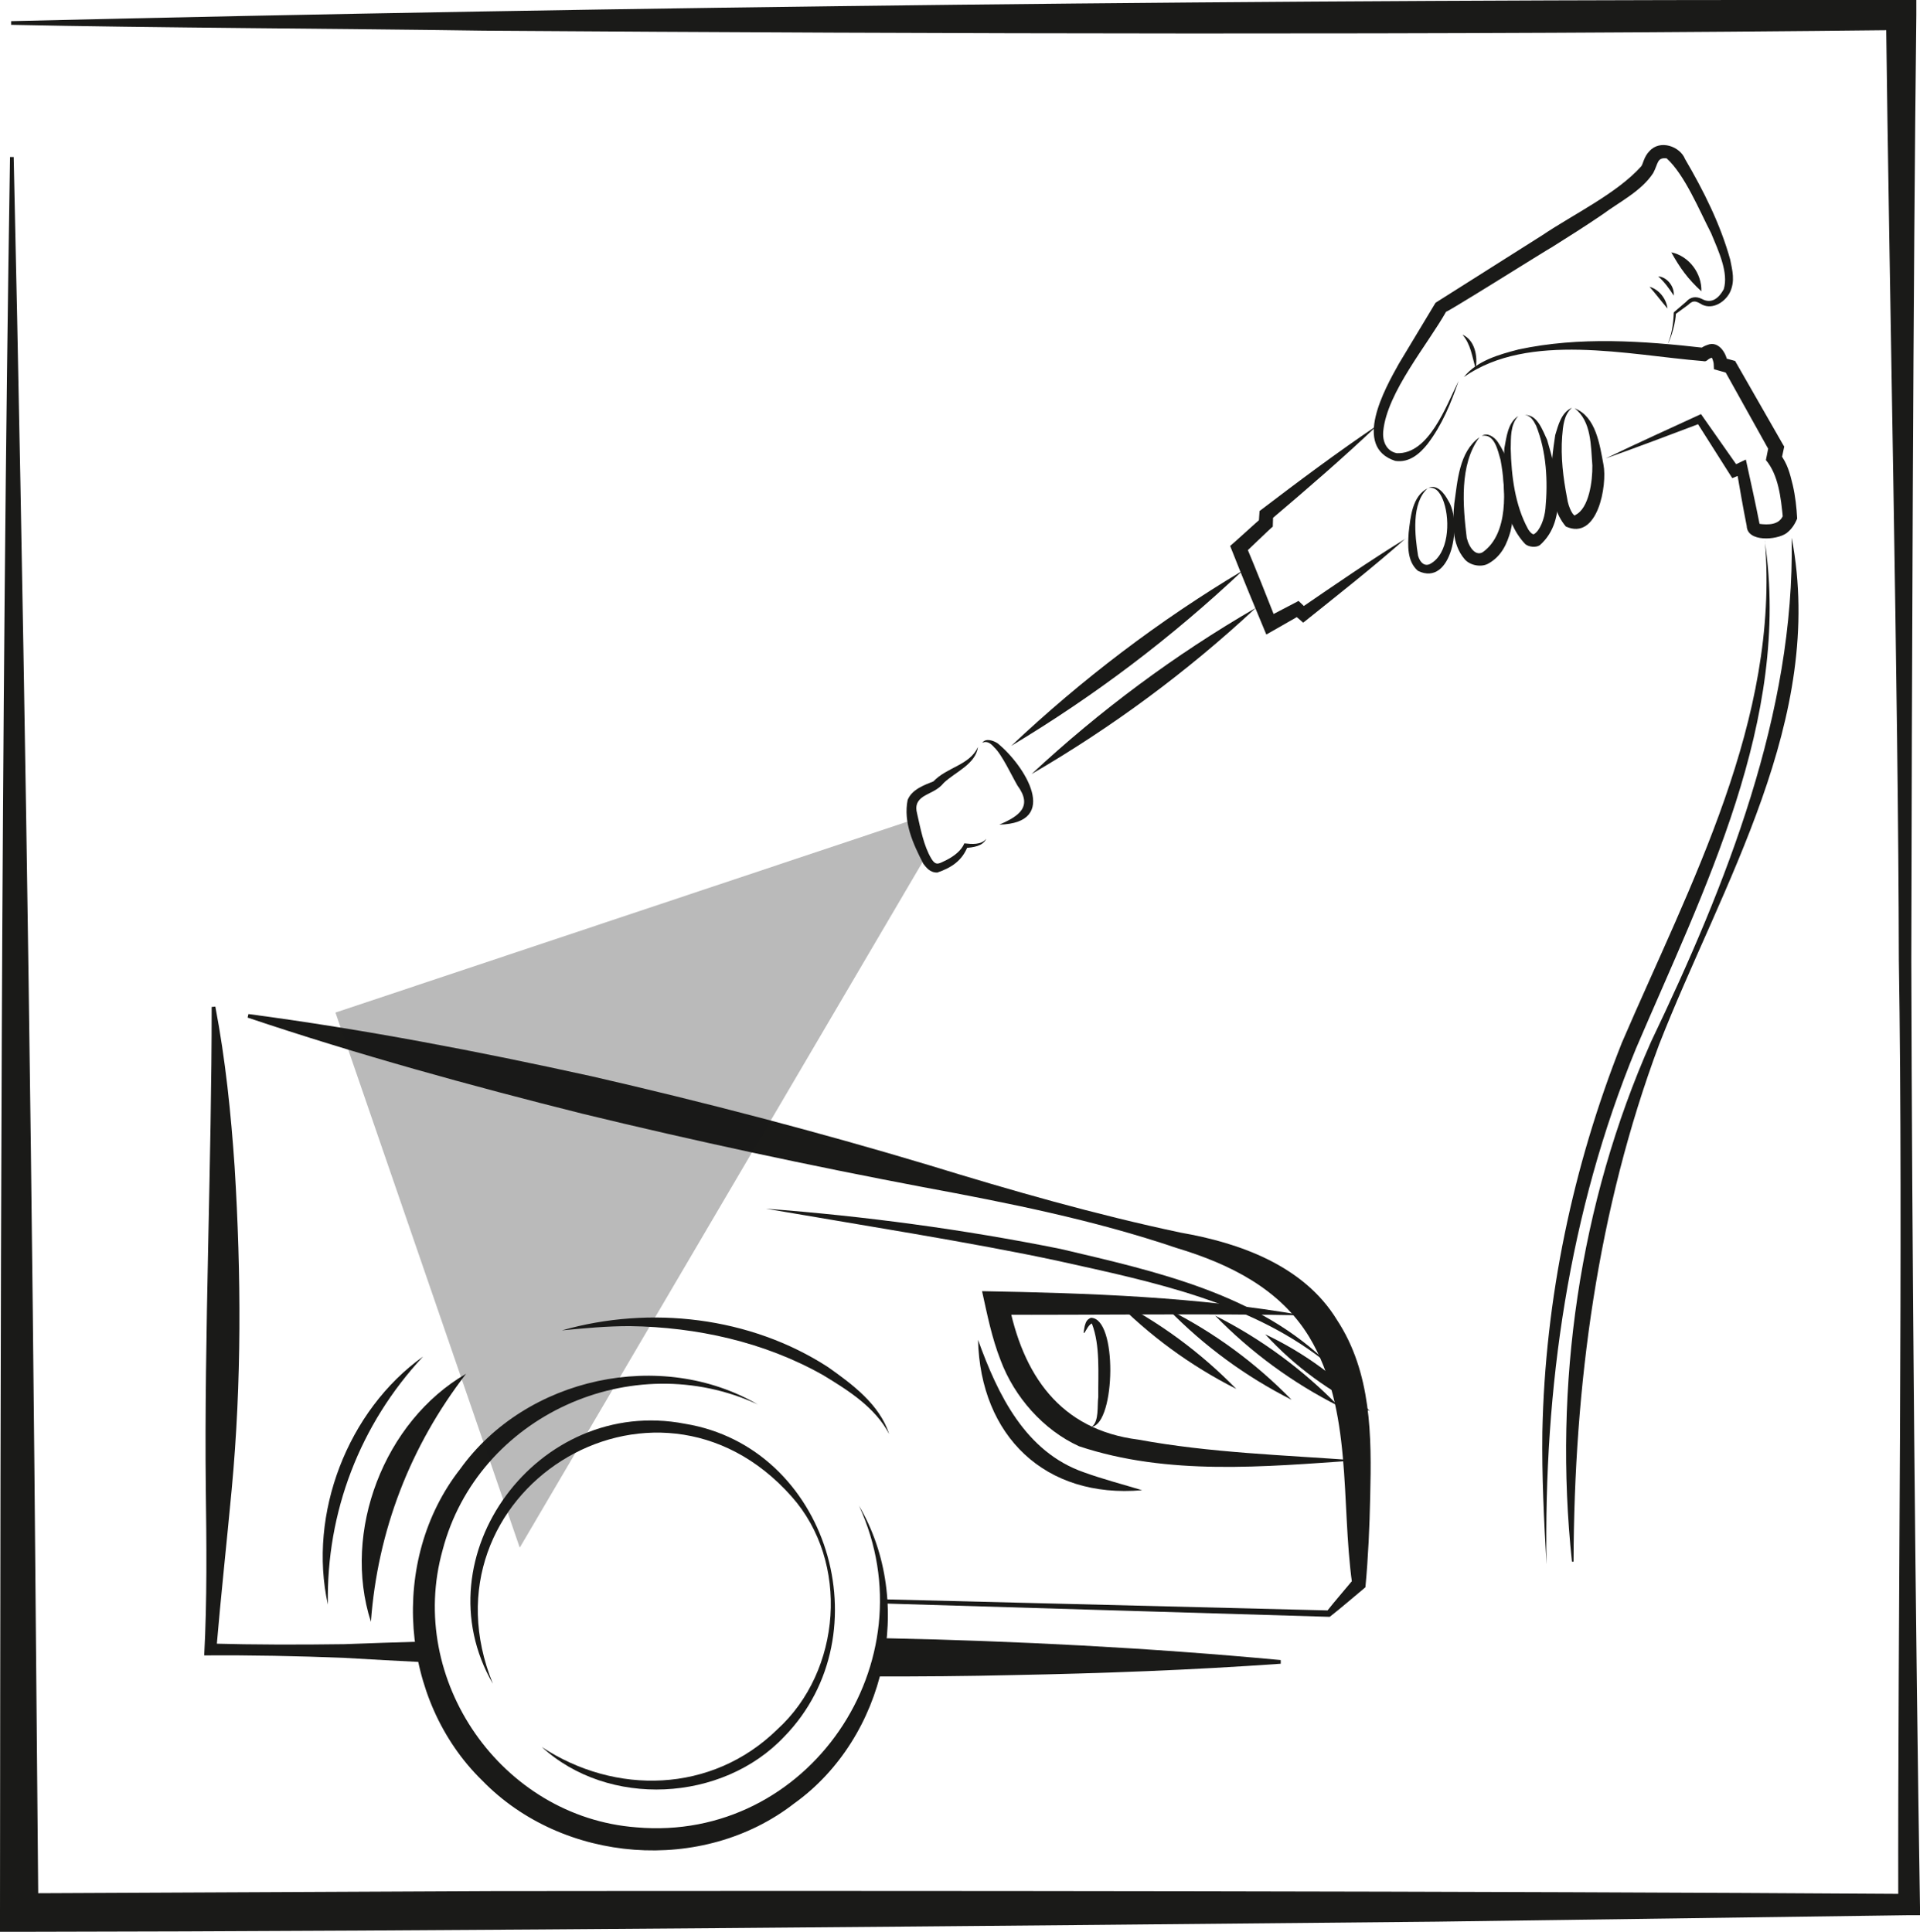 <?xml version="1.0" encoding="UTF-8"?> <svg xmlns="http://www.w3.org/2000/svg" id="Warstwa_2" data-name="Warstwa 2" viewBox="0 0 157.11 158.11"><defs><style> .cls-1 { fill-rule: evenodd; opacity: .3; } .cls-1, .cls-2 { fill: #1a1a18; } </style></defs><g id="Warstwa_1-2" data-name="Warstwa 1"><g><path class="cls-2" d="M.92,1.73C51.54.52,104.91-.06,155.57,0h1.24s0,1.22,0,1.22c-.26,21.99-.37,55.6-.41,77.33.05,22.79.34,55.11.72,78.19h-.89s-38.66.53-38.66.53c-34.44.33-81.55.79-115.98.83H0s0-1.57,0-1.57C.04,109.94.08,59.27.82,12.85h.3c.78,34.57,1.37,72.97,1.7,107.75l.32,35.92-1.58-1.57,38.66-.18c34.44-.04,81.55,0,115.99.23l-.88.88c-.04-22.89.41-54.79.05-77.32-.04-21.63-.79-55.46-1.05-77.32,0,0,1.23,1.22,1.23,1.22-37.16.42-78.83.31-115.99.05-11.29-.17-27.24-.23-38.66-.48v-.3"></path><path class="cls-2" d="M62.04,114.96c-7.92-4.63-18.98-2.27-24.38,5.26-5.83,7.44-4.95,18.92,1.81,25.51,6.6,6.78,18.04,7.67,25.51,1.87,7.52-5.38,9.96-16.46,5.31-24.37,5.89,12.78-4.15,27.56-18.22,26.32-11.03-.84-18.83-12.06-15.85-22.7,2.88-10.98,15.51-16.69,25.81-11.9"></path><path class="cls-2" d="M72.31,131.23l36.41,1.09h.09c.95-.74,1.85-1.53,2.78-2.3l.14-.12c.23-2.47.34-4.95.39-7.43.12-4.92.12-10.13-2.72-14.45-2.72-4.46-8-6.31-12.78-7.14-6.99-1.48-13.83-3.44-20.66-5.54-8.92-2.68-18.48-5.18-27.56-7.26-9.28-2.04-18.61-3.84-28.07-5.09l-.07.29c9.04,3.04,18.2,5.56,27.41,7.87,9.09,2.21,18.66,4.26,27.84,6,7,1.3,14,2.69,20.75,4.98,4.39,1.32,8.49,3.36,10.88,7.3,3.57,5.96,2.57,13.45,3.5,20.16,0,0,.16-.4.16-.4-.74.9-1.51,1.77-2.23,2.68l.18-.07-36.41-.91v.3Z"></path><path class="cls-2" d="M71.52,137.2c3.79.01,7.58-.02,11.37-.11,7.3-.14,14.6-.41,21.91-.93v-.3c-10.8-1.01-21.63-1.56-32.47-1.79l-.81,3.13Z"></path><path class="cls-2" d="M34.49,134.35c-2.11.06-4.21.13-6.32.21-3.65.05-7.3.05-10.95-.05l.48.52c.37-4.38.85-8.75,1.26-13.14.82-8.77.78-17.59.24-26.38-.3-4.4-.75-8.79-1.58-13.13l-.3.03c.01,12.24-.62,27.23-.48,39.4.06,4.56.11,9.13-.13,13.67,3.82-.03,7.64.05,11.45.2,2.2.13,4.41.25,6.61.36l-.29-1.69Z"></path><path class="cls-2" d="M44.32,142.96c5.45,5.01,14.78,4.55,19.86-.84,8.2-8.42,3.57-23.69-8.14-25.6-12.01-2.32-21.74,10.86-15.71,21.28-6.33-15.59,13.21-27.99,24.44-15.33,4.78,5.37,4.1,14.29-1.17,19.07-5.35,5.24-13.28,5.39-19.27,1.43"></path><path class="cls-2" d="M106.71,107.67c-8.69-1.54-17.55-1.84-26.35-2,.42,1.9.79,3.8,1.52,5.66,1.12,2.99,3.48,5.69,6.41,7.03,7.28,2.43,15.18,1.68,22.68,1.16-5.94-.44-11.98-.62-17.82-1.7-6.4-.8-9.49-5.29-10.65-11.39l-.95,1.17c7.27.03,17.98-.11,25.15.05"></path><path class="cls-2" d="M80.03,109.64c.19,7.87,5.47,13.02,13.43,12.32-1.62-.49-3.23-.91-4.75-1.46-4.8-1.66-7.06-6.35-8.68-10.85"></path><path class="cls-2" d="M105.69,114.56c-2.95-3.02-6.32-5.5-10.09-7.4,2.95,3.02,6.32,5.49,10.09,7.4"></path><path class="cls-2" d="M101.16,113.67c-2.95-3.02-6.32-5.5-10.09-7.4,2.95,3.02,6.32,5.49,10.09,7.4"></path><path class="cls-2" d="M108.88,111.79c-5.85-5.9-14.3-7.74-22.11-9.58-7.96-1.6-16.01-2.68-24.1-3.29,6.95,1.2,17.1,2.8,23.89,4.27,7.8,1.73,16.02,3.38,22.32,8.6"></path><path class="cls-2" d="M72.76,117.37c-.79-2.43-3-4.07-5.01-5.49-6.36-4.12-14.55-5.06-21.77-3,1.86-.18,3.68-.35,5.55-.35,5.5.08,11.02,1.3,15.82,4.01,2.06,1.25,4.26,2.63,5.41,4.83"></path><path class="cls-2" d="M109.52,115.07c-2.95-3.02-6.32-5.5-10.09-7.4,2.95,3.02,6.32,5.49,10.09,7.4"></path><path class="cls-2" d="M112.09,115.49c-2.44-2.64-5.31-4.75-8.56-6.29,2.44,2.65,5.31,4.75,8.56,6.29"></path><path class="cls-2" d="M89.35,116.77c1.93-.33,2.11-8.93-.09-8.92-.4.17-.42.45-.5.67-.15.76-.12.75.25.11.11-.16.3-.35.34-.3.69,1.79.5,4.06.52,6.01-.1.72.08,1.95-.52,2.42"></path><path class="cls-2" d="M30.35,132.73c.55-7.46,3.22-14.38,7.79-20.3-6.71,3.89-10.17,12.92-7.79,20.3"></path><path class="cls-2" d="M26.83,131.32c-.14-7.57,2.63-14.77,7.79-20.3-6.18,4.41-9.43,12.89-7.79,20.3"></path><path class="cls-2" d="M81.77,67.49c1.61-.69,2.77-1.47,1.48-3.21-.42-.72-1.28-2.56-1.89-3.11-.25-.29-.58-.58-.99-.38.3-.41.92-.18,1.26.04,2.24,1.82,5.18,6.54.13,6.66"></path><path class="cls-2" d="M80.02,61.17c-.22,1.38-1.82,1.99-2.78,2.89-.51.63-1.11.77-1.7,1.14-.5.34-.66.74-.5,1.36.29,1.27.54,2.66,1.17,3.71.4.66.65.38,1.25.11.62-.32,1.21-.77,1.45-1.36.59.06,1.39.15,1.79-.38-.27.63-1.09.71-1.7.76l.19-.14c-.46,1.18-1.33,1.75-2.49,2.15-.62.01-.91-.43-1.14-.71-.86-1.66-1.65-3.41-1.29-5.23.35-.88,1.41-1.24,2.11-1.52,1.11-1.17,2.95-1.32,3.63-2.79"></path><path class="cls-2" d="M82.75,61.04c5.79-5.46,12.09-10.25,18.92-14.33-5.78,5.46-12.1,10.24-18.92,14.33"></path><path class="cls-2" d="M84.41,63.35c5.61-5.22,11.72-9.76,18.35-13.6-5.6,5.22-11.73,9.75-18.35,13.6"></path><path class="cls-2" d="M115.03,44.06c-2.72,2.4-5.57,4.64-8.39,6.9-.2-.17-.63-.55-.83-.72l.63.08-2.24,1.28-.58.33c-.95-2.28-1.9-4.56-2.8-6.85l-.16-.4c.11-.07,2.34-2.11,2.53-2.26l-.19.39.05-.73.02-.26c3.16-2.41,6.35-4.8,9.66-7.03-2.84,2.7-5.79,5.24-8.76,7.76l.21-.41c0,.18-.03.79-.03.96-.09.04-2.22,2.11-2.35,2.21l.15-.68c.87,2.07,1.69,4.15,2.51,6.23l-.84-.3,2.28-1.19.36-.19c.17.16.57.54.74.71l-.68-.04c2.87-1.97,5.73-3.94,8.7-5.77"></path><path class="cls-2" d="M119.34,31.21c-.61,1.79-1.34,3.58-2.53,5.13-.58.73-1.45,1.56-2.64,1.38-3.52-1.14-.86-5.89.3-7.96l2.93-4.87.07-.11.12-.08,8.6-5.44c2.6-1.75,6.11-3.42,8.11-5.65.15-.18.21-.77.66-1.23.88-1,2.52-.39,2.92.63,1.52,2.6,2.89,5.32,3.7,8.24.16.84.44,1.76-.05,2.73-.46.84-1.54,1.44-2.41.86-.43-.24-.62-.23-.98.11l-1.01.74c0,.52-.3,1.81-.67,2.49.34-.81.47-1.7.5-2.57,0-.03,0-.05.03-.07l.98-.84c.35-.4.8-.48,1.3-.23.79.43,1.39-.08,1.78-.8.41-1.34-.42-3.11-1.03-4.58-.98-1.9-2.16-4.78-3.64-6.13-.8-.09-.68.41-1.1,1.2-.96,1.48-2.79,2.38-4.12,3.37-1.4.96-2.84,1.86-4.28,2.77.24-.2-9.58,5.99-8.52,5.16-1.54,2.75-4.85,6.63-5.17,9.81-.09.86.27,1.66,1.11,1.82,2.62.1,4.03-3.85,5.04-5.89"></path><path class="cls-2" d="M139.22,23.84c-1.1-1.01-1.74-1.89-2.46-3.19,1.45.3,2.51,1.73,2.46,3.19"></path><path class="cls-2" d="M136.96,24.19c-.4-.61-.74-1.09-1.27-1.57.74.05,1.34.85,1.27,1.57"></path><path class="cls-2" d="M136.45,25.25c-.53-.62-.93-1.16-1.47-1.78.78.22,1.37.98,1.47,1.78"></path><path class="cls-2" d="M119.67,27.39c1.01.43,1.27,1.79,1.08,2.76-.3-.98-.39-1.96-1.08-2.76"></path><path class="cls-2" d="M119.78,30.86c1.08-1.34,2.86-1.84,4.48-2.26,4.99-1.07,10.18-.7,15.21-.13l-.42.12c.21-.16.39-.27.66-.36.96-.4,1.64.8,1.65,1.53l-.41-.5c.17.04.87.24,1.03.28l.12.21,3.78,6.6.12.2c-.03.15-.2.92-.23,1.08l-.15-.54c.66.87.84,1.64,1.08,2.61.21.91.31,1.83.36,2.74-.2.48-.45.87-.88,1.2-.81.57-3.21.74-3.25-.6-.31-1.54-.57-3.09-.84-4.65l.65.33c-.23.09-.76.33-.99.41l-.2-.31-2.74-4.32.4.12c-2.6.98-5.19,1.97-7.82,2.9,2.58-1.25,5.2-2.43,7.8-3.63l.16.23,2.94,4.19-.56-.16c.28-.13.85-.4,1.13-.54.39,1.78.79,3.57,1.14,5.36.03.14,0-.05-.03-.07-.04-.04-.05-.04-.02-.03.72.1,1.69.11,1.98-.75l-.04.24c-.16-1.59-.35-3.47-1.39-4.71.05-.19.18-.95.23-1.15l.07.43-3.7-6.64.35.27-.8-.23-.4-.11-.02-.38c0-.25-.15-.61-.19-.6.05.04.12.02.01.04-.4.13-.35.36-.71.27-6.1-.49-14.23-2.41-19.55,1.3"></path><path class="cls-2" d="M116.84,39.95c-1.38,1.22-1.06,3.9-.8,5.54.18.6.56.88.99.66,1.5-.81,1.65-3.46,1.12-5.04-.19-.56-.56-1.32-1.27-1.18.72-.34,1.33.48,1.62,1.03,1.18,1.82.29,7.1-2.47,5.76-.91-.78-.83-2.11-.76-3.14.15-1.27.29-3,1.58-3.63"></path><path class="cls-2" d="M121.05,35.8c-1.65,2.23-1.34,5.62-1.03,8.22.22.88.77,1.5,1.31,1.17,2.13-1.51,1.89-5.18,1.46-7.54-.22-.75-.49-2.19-1.53-1.98.46-.31,1.03.11,1.3.5,1.41,2.1,1.61,4.85,1.05,7.29-.28.99-.71,2.06-1.85,2.68-.58.31-1.47.13-1.9-.36-1.1-1.27-.99-3.07-.86-4.56.27-1.86.39-4.22,2.04-5.42"></path><path class="cls-2" d="M124.21,34.08c-.63.71-.57,1.74-.59,2.64.05,2.23.35,4.64,1.43,6.6.25.39.45.44.48.39.48-.28.85-1.24.93-2.08.21-2.24.09-4.67-.76-6.79-.2-.39-.45-.86-.95-.87,1.05-.08,1.48,1.26,1.85,2.03.77,2.61,1.8,6.51-.6,8.62-.33.22-.92.14-1.19-.09-1.93-2.03-1.89-5.22-1.71-7.85.18-.91.27-2.03,1.1-2.61"></path><path class="cls-2" d="M128.86,33.42c1.74.69,2.04,2.97,2.35,4.61.32,1.65-.46,6.25-3.08,5.06-1.64-1.94-1.22-5.13-.87-7.48.25-.82.5-1.86,1.37-2.24-.67.58-.73,1.51-.8,2.33-.13,1.68.08,3.4.4,5.05.11.84.58,1.63.69,1.39,1.11-.55,1.4-2.78,1.38-4.05-.13-1.58-.06-3.62-1.45-4.67"></path><path class="cls-2" d="M144.41,44.28c2.17,14.63-5,28.56-10.54,41.53-5.5,13.35-7.56,27.81-7.32,42.22-.21-3.6-.39-7.22-.34-10.84.22-10.89,2.48-21.71,6.5-31.84,5.61-13.04,12.91-26.43,11.71-41.07"></path><path class="cls-2" d="M146.62,44.05c2.79,14.79-5.71,28.28-10.86,41.44-5.06,13.56-6.95,27.89-7,42.32h-.13c-1.53-14.4.59-29.3,6.48-42.57,6.15-12.85,11.76-26.9,11.5-41.19"></path><polygon class="cls-1" points="27.45 82.87 42.53 126.66 75.65 70.28 74.59 67.13 27.45 82.87"></polygon></g></g></svg> 